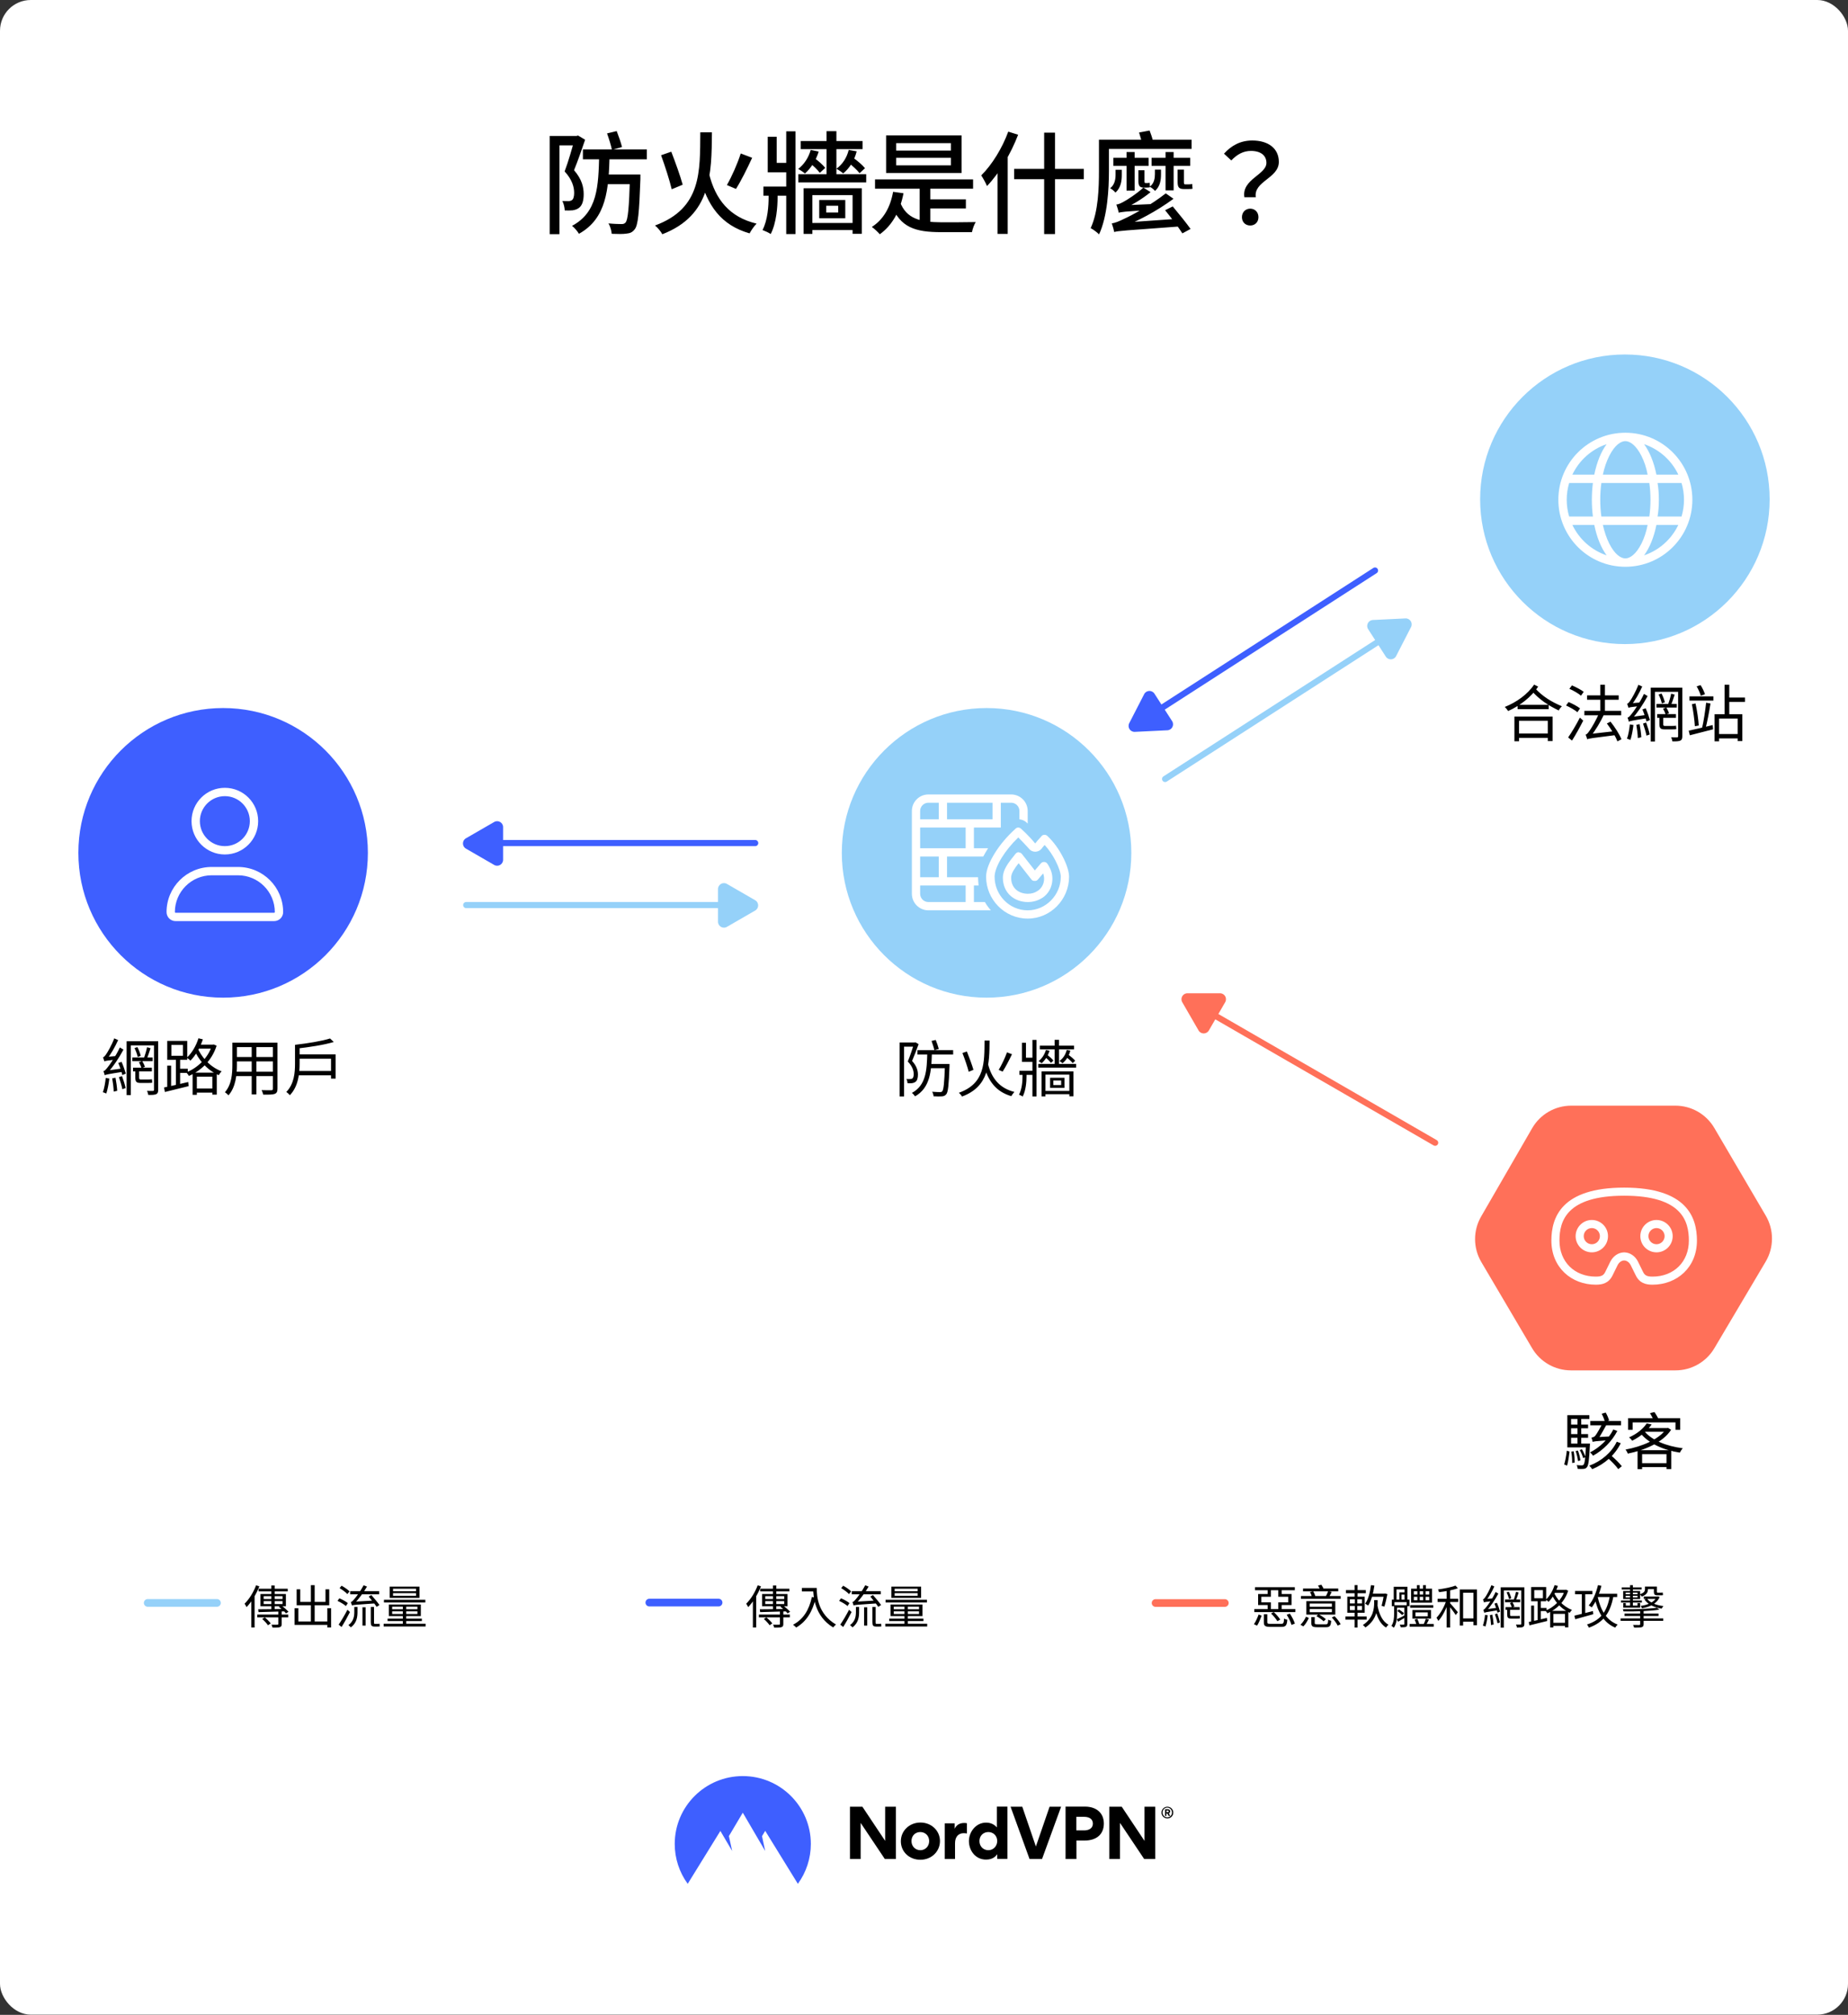 <svg fill="none" height="1309" viewBox="0 0 1201 1309" width="1201" xmlns="http://www.w3.org/2000/svg" xmlns:xlink="http://www.w3.org/1999/xlink"><rect x="0" y="0" width="1201" height="1309" fill="#333333" stroke="none"/><clipPath id="clip0_244_2416"><path d="M587.237 500H694.777V607.54H587.237Z"/></clipPath><rect fill="#ffffff" height="1308.87" rx="20" width="1201"/><path d="M394.522 86.672 400.786 85.16C402.082 88.472 403.594 92.864 404.242 95.528L397.69 97.4C397.186 94.664 395.746 90.128 394.522 86.672ZM378.826 97.112H420.37V103.52H378.826V97.112ZM392.722 113.384H411.802V119.648H392.722V113.384ZM409.426 113.384H416.194C416.194 113.384 416.194 115.472 416.194 116.408 415.402 138.224 414.682 146.36 412.45 149.024 411.01 150.896 409.498 151.544 407.194 151.76 405.034 152.12 401.29 152.048 397.546 151.904 397.402 149.888 396.61 147.08 395.458 145.136 399.058 145.496 402.442 145.568 403.882 145.568 405.178 145.568 405.826 145.352 406.546 144.56 408.058 142.832 408.85 135.272 409.426 114.68V113.384ZM389.41 100.568H396.178C395.602 122.96 394.234 141.896 376.234 151.904 375.37 150.32 373.354 147.944 371.77 146.72 388.402 137.864 388.906 121.016 389.41 100.568ZM357.226 88.328H375.37V94.448H363.562V152.12H357.226V88.328ZM373.498 88.328H374.65L375.658 88.04 380.266 90.776C378.178 96.968 375.442 104.744 373.066 110.576 378.25 116.552 379.33 121.736 379.33 126.128 379.33 130.448 378.394 133.544 376.162 135.128 375.082 135.92 373.642 136.424 372.13 136.64 370.69 136.784 368.746 136.784 367.018 136.712 366.946 134.984 366.442 132.32 365.434 130.592 367.018 130.664 368.314 130.664 369.394 130.664 370.258 130.664 371.05 130.448 371.698 130.016 372.706 129.296 373.138 127.496 373.138 125.336 373.138 121.592 371.914 116.768 366.946 111.368 369.466 104.744 372.13 95.168 373.498 90.344V88.328ZM481.398 99.704 488.814 102.512C485.646 109.424 481.542 117.632 478.302 122.744L472.398 120.224C475.566 114.752 479.382 106.112 481.398 99.704ZM455.118 85.952H462.678C462.462 113.024 462.318 139.88 430.422 152.192 429.558 150.464 427.47 147.944 425.67 146.504 456.126 135.344 454.902 111.296 455.118 85.952ZM460.806 112.808C464.91 129.584 474.126 141.104 491.694 145.28 490.182 146.792 488.094 149.744 487.158 151.616 468.582 146.288 459.51 133.544 454.614 113.96L460.806 112.808ZM429.63 100.856 436.254 98.552C438.918 105.464 442.23 114.608 443.67 120.008L436.542 122.96C435.246 117.416 432.222 107.984 429.63 100.856ZM536.953 133.688V138.08H544.729V133.688H536.953ZM532.417 129.944H549.337V141.824H532.417V129.944ZM522.265 122.312H560.065V151.904H554.089V126.776H527.953V151.976H522.265V122.312ZM520.393 91.64H560.569V96.896H520.393V91.64ZM525.865 144.848H556.177V149.456H525.865V144.848ZM518.809 113.168H562.945V118.496H518.809V113.168ZM496.129 121.232H514.417V127.136H496.129V121.232ZM510.961 85.304H517.009V152.048H510.961V85.304ZM537.169 85.232H543.577V116.12H537.169V85.232ZM525.865 105.536 529.249 102.656C531.769 104.456 534.865 107.192 536.305 109.064L532.777 112.304C531.409 110.36 528.385 107.48 525.865 105.536ZM499.513 123.608H505.345V128.216C505.345 134.192 504.625 144.776 500.881 152.048 499.657 151.184 497.137 150.032 495.553 149.456 499.009 142.832 499.513 133.472 499.513 128.072V123.608ZM526.873 97.4 532.057 98.48C530.329 104.24 526.945 109.352 523.129 112.736 522.193 111.872 520.033 110.432 518.737 109.784 522.625 106.76 525.505 102.368 526.873 97.4ZM550.993 105.32 554.377 102.44C557.185 104.384 560.569 107.264 562.153 109.28L558.625 112.52C557.041 110.432 553.729 107.48 550.993 105.32ZM551.569 97.4 556.753 98.336C555.241 104.312 552.073 109.352 547.969 112.664 547.033 111.8 544.873 110.288 543.577 109.64 547.609 106.688 550.345 102.44 551.569 97.4ZM498.937 88.832H504.769V105.824H514.993V111.944H498.937V88.832ZM568.676 116.552H632.396V122.6H568.676V116.552ZM600.788 129.512H627.716V135.416H600.788V129.512ZM597.692 119.504H604.604V146.504H597.692V119.504ZM584.876 131.096C589.052 142.328 598.412 144.344 611.876 144.416 615.188 144.416 629.732 144.416 634.124 144.272 633.116 145.784 632.036 148.808 631.676 150.824H611.588C594.812 150.824 585.02 147.8 579.26 133.04L584.876 131.096ZM580.412 124.616 587.18 125.552C584.876 137.504 579.692 146.504 571.772 152.192 570.764 150.968 568.1 148.448 566.588 147.44 574.076 142.688 578.612 134.768 580.412 124.616ZM582.428 102.512V107.408H617.996V102.512H582.428ZM582.428 93.008V97.832H617.996V93.008H582.428ZM575.876 87.968H624.908V112.376H575.876V87.968ZM655.263 85.52 661.671 87.536C656.919 99.92 649.431 112.592 641.439 120.872 640.791 119.216 638.847 115.616 637.695 113.96 644.679 107.048 651.303 96.32 655.263 85.52ZM648.279 104.672 654.831 98.048 654.903 98.12V151.976H648.279V104.672ZM659.079 109.712H704.367V116.408H659.079V109.712ZM678.591 86.168H685.647V152.048H678.591V86.168ZM717.874 90.776H774.394V96.752H717.874V90.776ZM714.202 90.776H720.682V111.008C720.682 122.672 719.746 140.528 714.274 152.264 713.122 151.04 710.242 148.88 708.802 148.232 713.842 137.36 714.202 121.808 714.202 111.008V90.776ZM740.266 86.096 747.106 84.8C747.97 86.96 748.978 89.912 749.338 91.784L742.21 93.368C741.922 91.424 740.986 88.4 740.266 86.096ZM723.562 102.512H746.458V107.768H723.562V102.512ZM748.402 102.512H773.53V107.768H748.402V102.512ZM732.13 98.768H737.386V123.824H732.13V98.768ZM757.474 98.768H762.73V123.68H757.474V98.768ZM757.186 136.568 762.154 134.12C765.97 138.656 771.082 144.992 773.746 148.736L768.418 151.616C766.042 147.8 761.002 141.248 757.186 136.568ZM724.138 150.752 724.066 146.648 727.738 144.776 766.906 142.04C766.834 143.48 767.05 145.928 767.266 147.08 730.402 149.816 726.514 149.96 724.138 150.752ZM724.138 150.752C723.922 149.6 723.13 146.648 722.554 145.136 724.714 144.848 727.306 143.768 730.978 141.968 735.01 140.168 747.898 133.328 757.618 125.624L762.658 129.152C751.426 137.36 739.402 143.696 728.17 148.088V148.232C728.17 148.232 724.138 149.672 724.138 150.752ZM727.09 138.224V134.768L729.826 133.4 749.554 132.536C748.834 133.688 747.97 135.56 747.61 136.496 730.762 137.36 728.458 137.72 727.09 138.224ZM727.09 138.224C726.874 137.072 726.082 134.408 725.506 132.896 726.874 132.752 728.386 132.104 730.186 131.096 732.13 130.088 738.466 126.128 743.074 121.88L747.754 124.832C742.354 129.224 736.09 133.04 730.33 135.56V135.704C730.33 135.704 727.09 137.072 727.09 138.224ZM725.002 110.288H729.034V113.528C729.034 117.416 728.53 121.88 724.93 125.12 724.21 124.184 722.554 122.816 721.474 122.312 724.57 119.936 725.002 116.192 725.002 113.384V110.288ZM750.562 110.216H754.522V113.24C754.522 116.912 754.018 121.088 750.634 124.04 749.986 123.176 748.258 121.808 747.178 121.304 750.13 119.216 750.562 115.688 750.562 113.096V110.216ZM739.834 110.576H743.794V117.416C743.794 118.64 743.866 118.928 744.514 118.928 744.802 118.928 744.514 118.928 744.802 118.928 745.306 118.928 746.458 118.928 747.178 118.712 747.25 119.648 747.25 120.728 747.322 121.664 746.818 121.808 745.81 121.88 744.874 121.88 744.37 121.88 744.154 121.88 743.434 121.88 740.41 121.88 739.834 120.512 739.834 117.344V110.576ZM765.322 110.216H769.426V118.136C769.426 119.432 769.498 119.792 770.362 119.792 770.722 119.792 771.586 119.792 772.09 119.792 772.738 119.792 774.106 119.72 774.826 119.504 774.826 120.44 774.898 121.592 775.042 122.6 774.466 122.816 773.242 122.816 772.162 122.816 771.514 122.816 770.074 122.816 769.282 122.816 765.97 122.816 765.322 121.376 765.322 118.064V110.216ZM808.71 128.144C806.838 116.48 823.038 113.528 823.038 105.824 823.038 101.144 819.51 98.048 812.958 98.048 808.206 98.048 804.102 100.136 800.214 104.24L795.462 99.848C800.142 94.664 806.046 91.28 813.822 91.28 824.118 91.28 831.102 96.32 831.102 105.176 831.102 115.904 814.542 117.704 816.126 128.144H808.71ZM812.526 146.504C809.43 146.504 807.126 144.344 807.126 141.104 807.126 137.792 809.502 135.56 812.526 135.56 815.55 135.56 817.854 137.792 817.854 141.104 817.854 144.344 815.55 146.504 812.526 146.504Z" fill="#000000"/><path d="M962.572 790.338 995.73 732.974C1000.97 723.904 1010.65 718.318 1021.13 718.318H1088.82C1099.23 718.318 1108.85 723.832 1114.12 732.809L1147.57 789.816C1152.97 799.023 1152.95 810.437 1147.51 819.621L1114.14 875.917C1108.86 884.831 1099.26 890.296 1088.9 890.296H1020.96C1010.57 890.296 1000.96 884.806 995.689 875.861L962.701 819.922C957.325 810.805 957.276 799.5 962.572 790.338Z" fill="#ff7059"/><path d="M1055.53 771.563C1014.72 771.563 1008.23 790.961 1008.23 805.973 1008.23 823.383 1021.17 834.634 1037.13 834.634 1041.62 834.634 1045.54 833.564 1047.99 828.591L1051.27 821.939C1052.29 819.95 1053.9 818.932 1055.53 818.883 1057.16 818.944 1058.77 819.95 1059.79 821.943L1063.07 828.595C1065.52 833.566 1069.44 834.634 1073.93 834.634 1089.89 834.634 1102.83 823.381 1102.83 805.973 1102.83 790.961 1096.34 771.563 1055.53 771.563ZM1073.93 829.378C1070 829.378 1068.82 828.375 1067.78 826.27L1064.46 819.528C1062.63 815.969 1059.36 813.763 1055.73 813.627H1055.53L1055.33 813.634C1051.7 813.77 1048.43 815.976 1046.55 819.626L1043.28 826.276C1042.24 828.376 1041.06 829.378 1037.13 829.378 1023.21 829.378 1013.48 819.753 1013.48 805.973 1013.48 793.457 1017.84 776.819 1055.53 776.819 1093.22 776.819 1097.58 793.457 1097.58 805.973 1097.58 819.753 1087.85 829.378 1073.93 829.378ZM1034.51 792.587C1028.71 792.587 1023.99 797.301 1023.99 803.099 1023.99 808.896 1028.7 813.61 1034.51 813.61 1040.31 813.61 1045.02 808.905 1045.02 803.099 1045.02 797.292 1040.3 792.587 1034.51 792.587ZM1034.51 808.354C1031.62 808.354 1029.25 805.989 1029.25 803.099 1029.25 800.208 1031.61 797.843 1034.51 797.843 1037.4 797.843 1039.76 800.201 1039.76 803.099 1039.76 805.996 1037.4 808.354 1034.51 808.354ZM1076.55 792.587C1070.75 792.587 1066.04 797.292 1066.04 803.099 1066.04 808.905 1070.75 813.61 1076.55 813.61 1082.36 813.61 1087.06 808.905 1087.06 803.099 1087.06 797.292 1082.35 792.587 1076.55 792.587ZM1076.55 808.354C1073.66 808.354 1071.3 805.996 1071.3 803.099 1071.3 800.201 1073.66 797.843 1076.55 797.843 1079.45 797.843 1081.81 800.201 1081.81 803.099 1081.81 805.996 1079.44 808.354 1076.55 808.354Z" fill="#ffffff"/><path d="M1048.48 928.696 1051.08 929.656C1047.64 936.296 1041.8 942.216 1035.28 945.736 1034.88 945.056 1034.08 944.136 1033.36 943.576 1039.6 940.456 1045.44 934.816 1048.48 928.696ZM1050.72 936.656 1053.32 937.616C1049.6 945.176 1043 951.096 1034.76 954.496 1034.32 953.816 1033.56 952.816 1032.88 952.216 1040.84 949.256 1047.36 943.576 1050.72 936.656ZM1044.56 946.936 1046.72 945.296C1049.28 947.456 1052.52 950.576 1054 952.576L1051.68 954.456C1050.28 952.416 1047.16 949.176 1044.56 946.936ZM1033.52 923.176H1053.48V925.976H1033.52V923.176ZM1035.08 936.776C1034.96 936.056 1034.52 934.656 1034.28 934.016 1035.04 933.816 1036.12 933.576 1036.68 932.856 1037.64 931.816 1040.56 926.536 1041.52 924.656H1044.56C1043.16 927.256 1040.24 932.456 1038.68 934.896 1038.68 934.896 1035.08 935.936 1035.08 936.776ZM1035.08 936.776 1035 934.576 1036.6 933.736 1046.32 933.216C1046 933.936 1045.6 935.056 1045.44 935.656 1037.04 936.256 1035.8 936.456 1035.08 936.776ZM1040.92 918.496 1043.52 917.696C1044.48 919.296 1045.4 921.456 1045.72 922.856L1043 923.816C1042.72 922.376 1041.84 920.176 1040.92 918.496ZM1020.08 925.496H1032.08V927.896H1020.08V925.496ZM1020.08 931.696H1032.08V934.096H1020.08V931.696ZM1025.2 920.856H1027.64V938.976H1025.2V920.856ZM1026.68 942.056 1028.08 941.536C1029.04 943.136 1030 945.336 1030.4 946.696L1028.88 947.296C1028.52 945.856 1027.6 943.696 1026.68 942.056ZM1024 942.696 1025.48 942.376C1026.28 944.456 1026.92 947.096 1027.08 948.776L1025.52 949.176C1025.36 947.456 1024.72 944.736 1024 942.696ZM1021.16 943.056 1022.72 942.856C1023.16 945.216 1023.4 948.256 1023.36 950.216L1021.72 950.456C1021.8 948.416 1021.56 945.456 1021.16 943.056ZM1018.28 942.456 1020.04 943.056C1019.72 945.736 1019.16 949.736 1018.44 952.176L1016.56 951.416C1017.32 949.056 1017.96 945.096 1018.28 942.456ZM1030.76 937.856H1033.32C1033.32 937.856 1033.32 938.696 1033.24 939.096 1032.8 948.656 1032.32 952.056 1031.32 953.216 1030.72 953.976 1030.08 954.216 1029.08 954.296 1028.32 954.376 1026.8 954.376 1025.36 954.296 1025.28 953.576 1025.04 952.536 1024.64 951.856 1026.12 952.016 1027.48 952.016 1028 952.016 1028.56 952.016 1028.88 951.936 1029.16 951.536 1029.88 950.776 1030.36 947.416 1030.76 938.336V937.856ZM1032.92 919.376V921.856H1021.04V937.856H1031.84V940.336H1018.6V919.376H1032.92ZM1070.16 924.776 1073.4 925.416C1070.64 929.296 1066.6 933.096 1060.72 936.016 1060.28 935.296 1059.36 934.296 1058.68 933.856 1064.24 931.376 1068.12 927.896 1070.16 924.776ZM1069.8 927.776H1083.76V930.176H1067.68L1069.8 927.776ZM1082.88 927.776H1083.48L1084.04 927.656 1086.04 928.896C1080.64 937.216 1068.76 942.176 1057.92 944.376 1057.64 943.616 1056.96 942.376 1056.44 941.736 1066.76 939.896 1078.28 935.176 1082.88 928.256V927.776ZM1068.56 929.656C1073.24 935.656 1082.92 939.536 1093.64 940.896 1092.96 941.576 1092.16 942.856 1091.72 943.736 1080.96 942.056 1071.28 937.776 1065.92 930.856L1068.56 929.656ZM1064.24 942.176H1086.12V954.416H1083.04V944.736H1067.2V954.456H1064.24V942.176ZM1065.88 950.576H1084.64V953.136H1065.88V950.576ZM1058.08 921.336H1091.92V928.896H1088.88V924.096H1061.04V928.896H1058.08V921.336ZM1072.32 918.096 1075.2 917.376C1076.28 918.896 1077.52 921.056 1078.08 922.456L1075 923.336C1074.48 921.976 1073.32 919.736 1072.32 918.096Z" fill="#000000"/><circle cx="94.076" cy="94.076" fill="#95d1f9" r="94.076" transform="matrix(-1 0 0 1 1150.08 230.3)"/><path d="M1056.3 281.136C1080.36 281.136 1099.85 300.628 1099.85 324.679 1099.85 348.73 1080.36 368.223 1056.3 368.223 1032.25 368.223 1012.76 348.73 1012.76 324.679 1012.76 300.628 1032.25 281.136 1056.3 281.136ZM1056.3 362.78C1059.15 362.78 1063.18 360.331 1066.83 353.034 1068.52 349.666 1069.93 345.447 1070.78 341.008H1041.68C1042.68 345.447 1044.09 349.666 1045.78 353.034 1049.43 360.331 1053.46 362.78 1056.3 362.78ZM1040.71 335.565H1071.9C1072.38 332.129 1072.63 328.472 1072.63 324.679 1072.63 320.886 1072.38 317.229 1071.9 313.793H1040.71C1040.23 317.229 1039.98 320.886 1039.98 324.679 1039.98 328.472 1040.23 332.129 1040.71 335.565ZM1070.78 308.35C1069.93 303.758 1068.52 299.693 1066.83 296.323 1063.18 289.023 1059.15 286.579 1056.3 286.579 1053.46 286.579 1049.43 289.023 1045.78 296.323 1044.09 299.693 1042.68 303.758 1041.68 308.35H1070.78ZM1077.24 313.793C1077.84 317.28 1078.08 320.92 1078.08 324.679 1078.08 328.438 1077.84 332.078 1077.24 335.565H1092.82C1093.86 332.112 1094.41 328.455 1094.41 324.679 1094.41 320.903 1093.86 317.246 1092.82 313.793H1077.24ZM1068.47 288.562C1072.04 293.381 1074.86 300.254 1076.49 308.35H1090.73C1086.34 299.08 1078.3 291.872 1068.47 288.562ZM1044.14 288.562C1034.31 291.872 1026.27 299.08 1021.87 308.35H1036.11C1037.75 300.254 1040.57 293.381 1044.14 288.562ZM1018.2 324.679C1018.2 328.455 1018.76 332.112 1019.78 335.565H1035.21C1034.77 332.078 1034.53 328.438 1034.53 324.679 1034.53 320.92 1034.77 317.28 1035.21 313.793H1019.78C1018.76 317.246 1018.2 320.903 1018.2 324.679ZM1090.73 341.008H1076.49C1074.86 349.104 1072.04 355.976 1068.47 360.79 1078.3 357.49 1086.34 350.278 1090.73 341.008ZM1036.11 341.008H1021.87C1026.27 350.278 1034.31 357.49 1044.14 360.79 1040.57 355.976 1037.75 349.104 1036.11 341.008Z" fill="#ffffff"/><path d="M986.28 457.932H1006.48V460.732H986.28V457.932ZM985.56 476.532H1007V479.372H985.56V476.532ZM984.2 465.532H1009.04V481.452H1005.88V468.252H987.2V481.572H984.2V465.532ZM997 444.772 999.64 446.092C995.2 452.772 987.84 458.532 980.12 461.932 979.6 461.132 978.76 460.012 977.92 459.292 985.56 456.292 992.92 450.972 997 444.772ZM997.6 447.092C1002.48 452.492 1008.36 456.012 1015.08 458.852 1014.32 459.532 1013.44 460.652 1013 461.572 1006.16 458.292 1000.36 454.492 995.04 448.412L997.6 447.092ZM1019.92 447.492 1021.6 445.292C1024.2 446.372 1027.52 448.132 1029.24 449.452L1027.48 451.972C1025.88 450.572 1022.6 448.652 1019.92 447.492ZM1017.76 458.332 1019.4 456.092C1021.92 457.132 1025.2 458.892 1026.84 460.212L1025.16 462.692C1023.6 461.372 1020.36 459.492 1017.76 458.332ZM1019.12 479.092C1021.28 476.052 1024.44 470.772 1026.76 466.212L1028.92 468.172C1026.8 472.412 1024 477.412 1021.64 481.132L1019.12 479.092ZM1040 444.852H1043.04V463.692H1040V444.852ZM1029.68 461.812H1053.6V464.692H1029.68V461.812ZM1031.44 451.772H1051.96V454.612H1031.44V451.772ZM1044.28 470.012 1046.68 468.852C1049.52 472.412 1052.56 477.132 1053.76 480.292L1051.12 481.652C1050.04 478.532 1047.04 473.612 1044.28 470.012ZM1031.52 480.292 1031.44 477.892 1033.16 476.852 1049.48 475.012C1049.44 475.812 1049.56 476.972 1049.68 477.612 1034.36 479.532 1032.6 479.772 1031.52 480.292ZM1031.52 480.292C1031.36 479.612 1030.88 478.132 1030.48 477.292 1031.28 477.092 1032.08 476.132 1033.08 474.652 1034.12 473.252 1037.52 467.692 1039.56 462.492L1042.72 463.572C1040.16 469.092 1036.8 474.652 1033.64 478.532V478.612C1033.64 478.612 1031.52 479.652 1031.52 480.292ZM1086.08 450.652 1088.36 451.292C1087.56 453.692 1086.64 456.572 1085.84 458.372L1084.04 457.772C1084.76 455.852 1085.68 452.732 1086.08 450.652ZM1077.92 451.212 1079.8 450.572C1080.76 452.332 1081.64 454.732 1081.96 456.292L1080 457.012C1079.72 455.412 1078.84 453.012 1077.92 451.212ZM1072.8 446.772H1091.56V449.452H1075.52V481.732H1072.8V446.772ZM1090.6 446.772H1093.32V478.292C1093.32 479.932 1093 480.692 1092 481.172 1091 481.612 1089.36 481.692 1086.88 481.652 1086.8 480.972 1086.44 479.732 1086.04 479.012 1087.76 479.092 1089.4 479.052 1089.92 479.052 1090.44 479.012 1090.6 478.852 1090.6 478.292V446.772ZM1076.52 457.332H1089.72V459.692H1076.52V457.332ZM1076.96 463.932H1089.2V466.332H1076.96V463.932ZM1080.8 460.412 1082.92 459.612C1083.6 460.772 1084.4 462.332 1084.72 463.332L1082.52 464.252C1082.2 463.212 1081.48 461.572 1080.8 460.412ZM1067.4 460.892 1069.52 460.172C1070.64 462.652 1071.76 465.932 1072.28 467.812L1070 468.732C1069.6 466.732 1068.44 463.412 1067.4 460.892ZM1063.44 470.892 1065.56 470.452C1066.08 473.132 1066.56 476.612 1066.68 478.972L1064.4 479.492C1064.36 477.172 1063.92 473.612 1063.44 470.892ZM1059.24 470.612 1061.56 471.012C1061.16 474.492 1060.4 478.252 1059.6 480.732 1059.08 480.452 1057.96 480.052 1057.36 479.892 1058.28 477.452 1058.88 473.852 1059.24 470.612ZM1058.32 459.852C1058.2 459.292 1057.76 457.972 1057.44 457.252 1058.08 457.092 1058.8 456.252 1059.6 455.052 1060.44 453.852 1063.16 449.252 1064.76 444.892L1067.28 446.012C1065.28 450.452 1062.64 455.132 1060.04 458.332V458.372C1060.04 458.372 1058.32 459.252 1058.32 459.852ZM1058.32 459.852 1058.28 457.772 1059.6 456.932 1066.44 456.332C1066.32 457.052 1066.24 458.052 1066.2 458.612 1059.96 459.332 1058.92 459.532 1058.32 459.852ZM1058.56 468.852C1058.48 468.292 1058.04 466.972 1057.72 466.252 1058.52 466.092 1059.4 465.052 1060.6 463.532 1061.84 462.052 1065.88 456.292 1068.4 450.812L1070.76 452.212C1067.8 457.732 1064 463.372 1060.32 467.372V467.452C1060.32 467.452 1058.56 468.292 1058.56 468.852ZM1058.56 468.852 1058.48 466.772 1059.84 465.852 1070.48 464.372C1070.4 465.052 1070.4 466.052 1070.44 466.612 1060.6 468.132 1059.32 468.452 1058.56 468.852ZM1067.8 470.092 1069.8 469.412C1070.72 471.892 1071.72 475.092 1072.16 477.172L1070.04 477.932C1069.64 475.772 1068.64 472.532 1067.8 470.092ZM1078.44 465.092H1080.92V470.292C1080.92 471.292 1081.08 471.612 1081.88 471.612 1082.6 471.612 1086.08 471.612 1086.8 471.612 1087.48 471.612 1088.6 471.612 1089.24 471.452 1089.28 472.132 1089.36 473.092 1089.44 473.692 1088.92 473.852 1087.84 473.852 1086.88 473.852 1086.04 473.852 1082.28 473.852 1081.68 473.852 1079.04 473.852 1078.44 472.892 1078.44 470.252V465.092ZM1097.96 452.412H1113.52V455.172H1097.96V452.412ZM1097.48 474.692C1101.4 473.892 1107.36 472.452 1113.04 471.052L1113.32 473.812C1108.04 475.212 1102.4 476.612 1098.2 477.692L1097.48 474.692ZM1099.56 457.492 1101.92 457.012C1102.92 461.572 1103.76 467.372 1104 471.332L1101.48 471.812C1101.28 467.892 1100.44 462.012 1099.56 457.492ZM1108.8 456.532 1111.64 457.052C1110.8 462.332 1109.48 469.292 1108.36 473.492L1106.16 472.932C1107.2 468.732 1108.28 461.492 1108.8 456.532ZM1102.64 445.892 1105.2 445.092C1106.36 446.932 1107.56 449.412 1108.04 451.052L1105.32 451.972C1104.88 450.332 1103.72 447.772 1102.64 445.892ZM1122.56 453.172H1134.04V456.012H1122.56V453.172ZM1115.68 476.892H1130.8V479.732H1115.68V476.892ZM1120.8 444.852H1123.84V465.252H1120.8V444.852ZM1114.28 464.012H1132.32V481.452H1129.28V466.812H1117.2V481.612H1114.28V464.012Z" fill="#000000"/><circle cx="94.076" cy="94.076" fill="#95d1f9" r="94.076" transform="matrix(-1 0 0 1 735.237 460)"/><g clip-path="url(#clip0_244_2416)"><path d="M615.466 569.901H635.63C635.647 571.733 635.815 573.531 635.983 575.278H632.942V586.032H640.066C641.175 587.948 642.486 589.762 643.965 591.409H603.368C597.428 591.409 592.614 586.587 592.614 580.655V526.885C592.614 520.945 597.428 516.131 603.368 516.131H657.138C663.07 516.131 667.892 520.945 667.892 526.885V535.051C667.607 534.783 667.338 534.53 666.901 534.127 665.741 533.102 664.145 532.447 662.515 532.296V526.885C662.515 523.916 660.112 521.508 657.138 521.508H650.417V537.639H632.942V551.082H642.167C642.066 551.233 641.965 551.384 641.881 551.535 640.89 553.132 639.965 554.627 639.008 556.459H615.466V569.901ZM615.466 532.262H645.04V521.508H615.466V532.262ZM610.089 521.508H603.368C600.399 521.508 597.991 523.916 597.991 526.885V532.262H610.089V521.508ZM597.991 537.639V551.082H627.565V537.639H597.991ZM610.089 569.901V556.459H597.991V569.901H610.089ZM597.991 575.278V580.655C597.991 583.629 600.399 586.032 603.368 586.032H627.565V575.278H597.991ZM662.028 553.77C662.834 553.77 663.607 554.14 664.112 554.778 664.464 555.215 667.069 558.542 669.589 561.752L672.53 565.499 676.445 560.928C676.966 560.307 677.756 559.97 678.562 559.987 679.386 560.021 680.142 560.407 680.629 561.063 681.284 561.936 681.704 562.793 682.024 563.432L682.04 563.449C685.62 569.918 684.107 578.639 677.84 583.024L677.789 583.058C674.832 585.024 671.639 586.032 667.909 586.032 663.708 586.032 659.625 584.621 656.601 581.865 653.559 579.076 651.761 575.06 651.761 570.237 651.761 567.599 652.601 565.247 654.013 562.81 655.391 560.441 657.424 557.853 659.928 554.761 660.432 554.14 661.205 553.619 662.028 553.619V553.77ZM677.941 567.431 674.462 571.481C673.941 572.102 673.168 572.438 672.362 572.27 671.572 572.405 670.816 572.018 670.312 571.397L661.994 560.794C660.549 562.642 659.457 564.154 658.667 565.515 657.558 567.414 657.138 568.843 657.138 570.237 657.138 573.648 658.365 576.185 660.23 577.899 662.129 579.63 664.851 580.655 668.06 580.655 670.53 580.655 672.698 579.983 674.63 578.605 678.159 576.219 679.453 571.43 677.941 567.431ZM669.152 543.873C670.396 545.2 671.606 546.562 672.765 547.973 673.857 546.612 675.05 545.15 676.344 543.856 676.479 543.571 676.916 543.285 677.218 542.865 678.159 542.159 679.638 542.159 680.579 543.016 684.729 546.83 688.241 551.871 690.711 556.66 693.164 561.365 694.777 566.188 694.777 569.582 694.777 584.335 682.797 596.786 667.892 596.786 652.82 596.786 640.856 584.318 640.856 569.582 640.856 565.146 643.141 559.735 646.451 554.358 649.812 548.931 654.534 543.251 660.129 538.261 661.07 537.421 662.364 537.437 663.439 538.278 665.422 540.059 667.338 541.924 669.152 543.873ZM672.832 553.35C671.219 553.367 669.673 552.661 668.632 551.266 666.481 548.813 664.044 546.36 661.776 544.058 657.407 548.259 653.71 552.846 651.022 557.181 647.896 562.239 646.384 566.625 646.384 569.582 646.384 581.478 655.912 591.409 667.892 591.409 679.722 591.409 689.4 581.462 689.4 569.582 689.4 567.498 688.258 563.6 685.939 559.13 684.107 555.585 681.688 551.972 678.915 548.964 678.277 549.704 677.487 550.493 676.983 551.317 675.975 552.577 674.445 553.333 672.832 553.35ZM672.429 569.733 670.312 571.397 672.429 569.733Z" fill="#ffffff"/></g><path d="M605.401 676.272 608.121 675.632C608.881 677.512 609.761 679.992 610.121 681.472L607.241 682.272C606.921 680.752 606.081 678.192 605.401 676.272ZM596.241 682.272H619.441V685.112H596.241V682.272ZM604.001 691.232H615.161V693.992H604.001V691.232ZM614.121 691.232H617.081C617.081 691.232 617.081 692.192 617.081 692.632 616.601 705.032 616.161 709.512 614.961 710.912 614.201 711.832 613.441 712.152 612.201 712.272 611.001 712.392 608.841 712.352 606.721 712.232 606.641 711.352 606.321 710.112 605.801 709.272 607.961 709.472 610.041 709.512 610.841 709.512 611.601 709.512 611.961 709.432 612.361 708.992 613.241 707.992 613.721 703.672 614.121 691.792V691.232ZM602.641 683.872H605.641C605.321 696.032 604.481 706.752 594.681 712.272 594.281 711.592 593.361 710.552 592.641 710.032 601.921 705.072 602.361 695.152 602.641 683.872ZM584.681 677.272H594.841V679.992H587.521V712.352H584.681V677.272ZM594.001 677.272H594.521L594.961 677.152 597.001 678.352C595.761 681.752 594.161 685.992 592.761 689.272 595.841 692.672 596.561 695.632 596.561 698.152 596.561 700.352 596.081 702.112 594.881 702.912 594.321 703.312 593.561 703.592 592.721 703.712 591.881 703.792 590.761 703.792 589.801 703.752 589.761 702.952 589.521 701.752 589.041 700.992 590.041 701.072 590.881 701.072 591.561 701.032 592.081 701.032 592.561 700.912 592.921 700.672 593.561 700.232 593.801 699.112 593.801 697.832 593.801 695.632 593.041 692.832 589.961 689.632 591.521 685.912 593.121 680.912 594.001 678.152V677.272ZM654.441 683.672 657.681 684.912C655.881 688.672 653.481 693.312 651.601 696.192L649.041 695.072C650.881 692.032 653.201 687.192 654.441 683.672ZM639.841 676.032H643.121C643.001 690.952 642.921 705.832 625.201 712.392 624.841 711.672 623.921 710.592 623.161 709.952 640.241 703.912 639.721 690.192 639.841 676.032ZM642.081 691.152C644.401 700.552 649.681 707.032 659.241 709.392 658.601 710.072 657.681 711.312 657.281 712.152 647.281 709.272 642.041 702.272 639.361 691.672L642.081 691.152ZM625.481 684.112 628.361 683.112C629.921 686.992 631.801 692.072 632.641 695.032L629.561 696.312C628.801 693.272 627.041 688.072 625.481 684.112ZM684.561 701.992V704.952H689.641V701.992H684.561ZM682.441 700.192H691.801V706.752H682.441V700.192ZM676.921 696.032H697.641V712.232H694.961V698.152H679.441V712.312H676.921V696.032ZM675.761 679.352H698.001V681.752H675.761V679.352ZM678.561 708.752H695.881V710.872H678.561V708.752ZM674.761 691.192H699.361V693.592H674.761V691.192ZM662.521 695.672H672.521V698.312H662.521V695.672ZM670.961 675.592H673.641V712.352H670.961V675.592ZM685.401 675.552H688.241V692.592H685.401V675.552ZM678.921 686.512 680.481 685.192C681.961 686.312 683.761 687.912 684.601 689.032L683.001 690.512C682.161 689.352 680.401 687.672 678.921 686.512ZM664.521 696.672H667.121V699.352C667.121 702.752 666.721 708.352 664.641 712.392 664.081 711.952 662.961 711.432 662.241 711.192 664.201 707.472 664.521 702.392 664.521 699.272V696.672ZM679.721 682.152 682.081 682.632C681.081 685.952 679.161 688.832 676.961 690.752 676.521 690.392 675.521 689.672 674.961 689.392 677.201 687.632 678.881 685.072 679.721 682.152ZM692.641 686.472 694.201 685.152C695.841 686.312 697.841 687.992 698.761 689.152L697.121 690.672C696.201 689.472 694.241 687.712 692.641 686.472ZM693.241 682.152 695.601 682.552C694.721 685.992 692.881 688.872 690.521 690.752 690.081 690.352 689.121 689.632 688.521 689.312 690.881 687.632 692.521 685.152 693.241 682.152ZM664.161 677.472H666.761V687.152H672.721V689.872H664.161V677.472Z" fill="#000000"/><circle cx="94.076" cy="94.076" fill="#3e5fff" r="94.076" transform="matrix(-1 0 0 1 239.085 460)"/><path d="M146.126 555.126C158.084 555.126 167.776 545.432 167.776 533.475 167.776 521.519 158.084 511.825 146.126 511.825 134.167 511.825 124.475 521.519 124.475 533.475 124.475 545.432 134.167 555.126 146.126 555.126ZM146.126 517.238C155.08 517.238 162.363 524.521 162.363 533.475 162.363 542.428 155.08 549.713 146.126 549.713 137.171 549.713 129.888 542.423 129.888 533.475 129.888 524.521 137.178 517.238 146.126 517.238ZM154.701 563.245H137.55C121.365 563.245 108.238 576.37 108.238 592.557 108.238 595.794 110.863 598.421 114.1 598.421H178.155C181.392 598.426 184.014 595.805 184.014 592.557 184.014 576.37 170.888 563.245 154.701 563.245ZM178.144 593.014H114.1C113.853 593.014 113.65 592.811 113.65 592.557 113.65 579.381 124.374 568.657 137.55 568.657H154.684C167.877 568.657 178.601 579.381 178.601 592.557 178.601 592.811 178.398 593.014 178.144 593.014Z" fill="#ffffff"/><path d="M95.569 680.352 97.849 680.992C97.049 683.392 96.129 686.272 95.329 688.072L93.529 687.472C94.249 685.552 95.169 682.432 95.569 680.352ZM87.409 680.912 89.289 680.272C90.249 682.032 91.129 684.432 91.449 685.992L89.489 686.712C89.209 685.112 88.329 682.712 87.409 680.912ZM82.289 676.472H101.049V679.152H85.009V711.432H82.289V676.472ZM100.089 676.472H102.809V707.992C102.809 709.632 102.489 710.392 101.489 710.872 100.489 711.312 98.849 711.392 96.369 711.352 96.289 710.672 95.929 709.432 95.529 708.712 97.249 708.792 98.889 708.752 99.409 708.752 99.929 708.712 100.089 708.552 100.089 707.992V676.472ZM86.009 687.032H99.209V689.392H86.009V687.032ZM86.449 693.632H98.689V696.032H86.449V693.632ZM90.289 690.112 92.409 689.312C93.089 690.472 93.889 692.032 94.209 693.032L92.009 693.952C91.689 692.912 90.969 691.272 90.289 690.112ZM76.889 690.592 79.009 689.872C80.129 692.352 81.249 695.632 81.769 697.512L79.489 698.432C79.089 696.432 77.929 693.112 76.889 690.592ZM72.929 700.592 75.049 700.152C75.569 702.832 76.049 706.312 76.169 708.672L73.889 709.192C73.849 706.872 73.409 703.312 72.929 700.592ZM68.729 700.312 71.049 700.712C70.649 704.192 69.889 707.952 69.089 710.432 68.569 710.152 67.449 709.752 66.849 709.592 67.769 707.152 68.369 703.552 68.729 700.312ZM67.809 689.552C67.689 688.992 67.249 687.672 66.929 686.952 67.569 686.792 68.289 685.952 69.089 684.752 69.929 683.552 72.649 678.952 74.249 674.592L76.769 675.712C74.769 680.152 72.129 684.832 69.529 688.032V688.072C69.529 688.072 67.809 688.952 67.809 689.552ZM67.809 689.552 67.769 687.472 69.089 686.632 75.929 686.032C75.809 686.752 75.729 687.752 75.689 688.312 69.449 689.032 68.409 689.232 67.809 689.552ZM68.049 698.552C67.969 697.992 67.529 696.672 67.209 695.952 68.009 695.792 68.889 694.752 70.089 693.232 71.329 691.752 75.369 685.992 77.889 680.512L80.249 681.912C77.289 687.432 73.489 693.072 69.809 697.072V697.152C69.809 697.152 68.049 697.992 68.049 698.552ZM68.049 698.552 67.969 696.472 69.329 695.552 79.969 694.072C79.889 694.752 79.889 695.752 79.929 696.312 70.089 697.832 68.809 698.152 68.049 698.552ZM77.289 699.792 79.289 699.112C80.209 701.592 81.209 704.792 81.649 706.872L79.529 707.632C79.129 705.472 78.129 702.232 77.289 699.792ZM87.929 694.792H90.409V699.992C90.409 700.992 90.569 701.312 91.369 701.312 92.089 701.312 95.569 701.312 96.289 701.312 96.969 701.312 98.089 701.312 98.729 701.152 98.769 701.832 98.849 702.792 98.929 703.392 98.409 703.552 97.329 703.552 96.369 703.552 95.529 703.552 91.769 703.552 91.169 703.552 88.529 703.552 87.929 702.592 87.929 699.952V694.792ZM126.329 707.192H139.529V709.832H126.329V707.192ZM128.289 678.672H138.849V681.272H128.289V678.672ZM125.169 696.872H140.889V711.152H138.009V699.472H127.929V711.272H125.169V696.872ZM137.769 678.672H138.289L138.849 678.552 140.769 679.352C137.689 689.192 130.369 695.752 122.769 698.992 122.409 698.312 121.609 697.272 121.009 696.712 128.089 693.992 135.169 687.552 137.769 679.192V678.672ZM128.969 674.552 131.849 675.232C130.049 680.672 127.089 685.752 123.769 689.072 123.289 688.552 122.129 687.592 121.409 687.152 124.689 684.152 127.449 679.472 128.969 674.552ZM128.169 680.312C130.489 686.032 135.849 692.912 144.049 696.032 143.409 696.592 142.569 697.752 142.169 698.512 133.929 694.952 128.649 687.712 126.209 681.952L128.169 680.312ZM108.689 692.312H111.209V706.832H108.689V692.312ZM111.369 678.872V685.912H118.889V678.872H111.369ZM108.689 676.232H121.689V688.552H108.689V676.232ZM114.329 687.232H117.049V705.512H114.329V687.232ZM106.609 706.512C110.569 705.712 116.569 704.312 122.329 702.952L122.609 705.632C117.129 706.992 111.369 708.392 107.169 709.432L106.609 706.512ZM115.289 694.352H122.049V697.032H115.289V694.352ZM152.689 677.392H178.569V680.272H152.689V677.392ZM152.689 686.712H178.529V689.552H152.689V686.712ZM152.489 696.272H178.609V699.112H152.489V696.272ZM151.009 677.392H153.969V691.912C153.969 697.992 153.249 706.272 148.489 711.592 148.009 710.992 146.809 709.992 146.169 709.592 150.569 704.632 151.009 697.512 151.009 691.872V677.392ZM177.369 677.392H180.329V707.272C180.329 709.232 179.849 710.152 178.529 710.672 177.169 711.152 174.849 711.192 171.049 711.152 170.929 710.352 170.449 709.032 170.009 708.232 172.849 708.352 175.569 708.312 176.329 708.312 177.089 708.272 177.369 708.032 177.369 707.272V677.392ZM163.569 678.472H166.609V710.992H163.569V678.472ZM193.289 695.792H216.369V698.592H193.289V695.792ZM193.569 684.992H218.129V700.752H215.129V687.792H193.569V684.992ZM214.489 674.672 216.929 676.952C210.529 678.872 200.849 680.352 192.529 681.272 192.409 680.552 192.049 679.432 191.729 678.792 199.809 677.872 209.249 676.352 214.489 674.672ZM191.729 678.792H194.729V690.992C194.729 697.232 193.889 705.912 188.369 711.512 187.889 710.912 186.729 709.832 186.049 709.432 191.209 704.232 191.729 696.752 191.729 690.992V678.792Z" fill="#000000"/><path clip-rule="evenodd" d="M481 588C481 589.105 480.105 590 479 590L303 590C301.895 590 301 589.105 301 588 301 586.895 301.895 586 303 586L479 586C480.105 586 481 586.895 481 588Z" fill="#95d1f9" fill-rule="evenodd"/><path d="M490.784 584.857C493.361 586.345 493.361 590.065 490.784 591.553L472.42 602.156C469.843 603.644 466.621 601.784 466.621 598.807L466.621 577.602C466.621 574.626 469.843 572.766 472.42 574.254L490.784 584.857Z" fill="#95d1f9"/><path clip-rule="evenodd" d="M312.792 547.72C312.792 548.825 313.688 549.72 314.792 549.72L490.792 549.72C491.897 549.72 492.792 548.825 492.792 547.72 492.792 546.615 491.897 545.72 490.792 545.72L314.792 545.72C313.688 545.72 312.792 546.615 312.792 547.72Z" fill="#3e5fff" fill-rule="evenodd"/><path d="M302.799 544.627C300.222 546.115 300.222 549.835 302.799 551.323L321.163 561.926C323.741 563.414 326.962 561.554 326.962 558.577L326.962 537.372C326.962 534.396 323.741 532.536 321.163 534.024L302.799 544.627Z" fill="#3e5fff"/><path clip-rule="evenodd" d="M743.954 467.029C744.552 467.958 745.79 468.226 746.719 467.628L894.695 372.344C895.624 371.746 895.892 370.509 895.294 369.58 894.696 368.651 893.458 368.383 892.53 368.981L744.553 464.265C743.624 464.863 743.356 466.1 743.954 467.029Z" fill="#3e5fff" fill-rule="evenodd"/><path d="M733.878 469.839C732.516 472.485 734.53 475.613 737.503 475.469L758.683 474.441C761.656 474.297 763.358 470.989 761.746 468.486L750.266 450.658C748.655 448.155 744.939 448.336 743.578 450.982L733.878 469.839Z" fill="#3e5fff"/><path clip-rule="evenodd" d="M906.86 409.708C907.458 410.636 907.19 411.874 906.261 412.472L758.285 507.756C757.356 508.354 756.118 508.085 755.52 507.157 754.922 506.228 755.19 504.99 756.119 504.392L904.096 409.109C905.024 408.511 906.262 408.779 906.86 409.708Z" fill="#95d1f9" fill-rule="evenodd"/><path d="M913.384 401.768C916.357 401.624 918.371 404.752 917.01 407.398L907.31 426.254C905.948 428.901 902.232 429.081 900.621 426.579L889.141 408.75C887.53 406.248 889.232 402.94 892.204 402.796L913.384 401.768Z" fill="#95d1f9"/><path clip-rule="evenodd" d="M778.536 653.416C779.088 652.459 780.311 652.132 781.268 652.684L933.688 740.684C934.645 741.236 934.972 742.459 934.42 743.416 933.868 744.373 932.645 744.7 931.688 744.148L779.268 656.148C778.311 655.596 777.983 654.372 778.536 653.416Z" fill="#ff7059" fill-rule="evenodd"/><path d="M768.335 651.098C766.847 648.521 768.707 645.299 771.683 645.299L792.888 645.299C795.864 645.299 797.724 648.521 796.236 651.098L785.634 669.462C784.145 672.04 780.425 672.04 778.937 669.462L768.335 651.098Z" fill="#ff7059"/><path d="M96 1041.37 141 1041.37" stroke="#95d1f9" stroke-linecap="round" stroke-width="5"/><path d="M171.34 1040.24V1042.13H183.64V1040.24H171.34ZM171.34 1037V1038.86H183.64V1037H171.34ZM169.27 1035.59H185.8V1043.57H169.27V1035.59ZM167.8 1045.52C172.06 1045.52 178.69 1045.4 184.96 1045.25L184.9 1046.87C178.81 1047.05 172.42 1047.26 168.01 1047.35L167.8 1045.52ZM181.18 1043.87 182.71 1042.97C184.42 1044.17 186.49 1045.94 187.48 1047.14L185.86 1048.16C184.9 1046.96 182.89 1045.13 181.18 1043.87ZM176.32 1030.04H178.51V1046.18L176.32 1046.36V1030.04ZM167.2 1048.94H187.3V1050.77H167.2V1048.94ZM180.88 1046.36H183.07V1055.03C183.07 1056.26 182.8 1056.83 181.87 1057.13 180.94 1057.46 179.44 1057.43 177.13 1057.43 177.01 1056.86 176.71 1056.08 176.44 1055.51 178.27 1055.57 179.8 1055.57 180.31 1055.51 180.76 1055.51 180.88 1055.39 180.88 1055V1046.36ZM170.41 1051.82 172.06 1050.77C173.47 1051.91 175.12 1053.56 175.93 1054.67L174.16 1055.9C173.44 1054.76 171.82 1053.02 170.41 1051.82ZM168.04 1032.14H187V1033.88H168.04V1032.14ZM166.42 1029.92 168.55 1030.58C166.57 1035.68 163.48 1040.75 160.24 1044.11 160 1043.6 159.37 1042.4 158.95 1041.89 161.92 1038.98 164.74 1034.48 166.42 1029.92ZM163.3 1037.66 165.4 1035.53 165.46 1035.56V1057.37H163.3V1037.66ZM202.03 1029.83H204.49V1054.46H202.03V1029.83ZM212.71 1044.8H215.17V1057.34H212.71V1044.8ZM192.79 1032.53H195.13V1040.69H211.54V1032.53H213.97V1042.88H192.79V1032.53ZM191.44 1044.8H193.9V1053.41H213.91V1055.66H191.44V1044.8ZM227.56 1033.73H246.4V1035.77H227.56V1033.73ZM235.57 1044.2H237.61V1056.11H235.57V1044.2ZM230.26 1044.02H232.33V1047.17C232.33 1050.47 231.88 1054.37 228.01 1057.28 227.68 1056.83 226.93 1056.14 226.42 1055.81 229.9 1053.26 230.26 1049.87 230.26 1047.11V1044.02ZM239.62 1037.24 241.33 1036.25C243.1 1038.29 245.47 1041.08 246.61 1042.73L244.78 1043.93C243.67 1042.25 241.39 1039.37 239.62 1037.24ZM228.73 1043 228.7 1041.32 230.08 1040.57 243.7 1039.79C243.79 1040.36 244 1041.17 244.15 1041.65 231.07 1042.55 229.66 1042.64 228.73 1043ZM220.69 1031.78 221.98 1030.19C223.81 1031.18 226.06 1032.71 227.14 1033.88L225.76 1035.65C224.74 1034.48 222.52 1032.83 220.69 1031.78ZM219.34 1040.06 220.54 1038.38C222.46 1039.16 224.86 1040.48 226.06 1041.5L224.8 1043.39C223.63 1042.34 221.29 1040.93 219.34 1040.06ZM220.09 1055.48C221.68 1053.2 224.05 1049.24 225.79 1045.82L227.44 1047.29C225.85 1050.47 223.75 1054.22 221.98 1057.01L220.09 1055.48ZM240.97 1043.99H243.07V1053.89C243.07 1054.76 243.16 1055 243.55 1055 243.88 1055 244.99 1055 245.32 1055 245.71 1055 246.28 1054.97 246.64 1054.85 246.67 1055.39 246.73 1056.14 246.79 1056.62 246.46 1056.74 245.89 1056.74 245.35 1056.74 244.96 1056.74 243.7 1056.74 243.37 1056.74 241.36 1056.74 240.97 1055.96 240.97 1053.83V1043.99ZM228.73 1043C228.61 1042.55 228.25 1041.44 227.98 1040.84 228.61 1040.72 229.33 1040 230.2 1038.95 231.19 1037.9 234.28 1033.82 236.32 1029.89L238.51 1030.76C236.08 1034.9 233.08 1038.95 230.26 1041.77V1041.83C230.26 1041.83 228.73 1042.55 228.73 1043ZM255.43 1035.05V1036.73H270.37V1035.05H255.43ZM255.43 1032.14V1033.76H270.37V1032.14H255.43ZM253.27 1030.79H272.62V1038.08H253.27V1030.79ZM254.86 1046.84V1048.55H271.27V1046.84H254.86ZM254.86 1043.81V1045.49H271.27V1043.81H254.86ZM252.73 1042.4H273.49V1049.93H252.73V1042.4ZM261.79 1042.91H264.01V1055.84H261.79V1042.91ZM249.52 1039.34H276.43V1041.08H249.52V1039.34ZM251.89 1051.58H274.15V1053.17H251.89V1051.58ZM249.34 1054.91H276.58V1056.68H249.34V1054.91Z" fill="#000000"/><path d="M422 1041.16 467 1041.16" stroke="#3e5fff" stroke-linecap="round" stroke-width="5"/><path d="M497.34 1040.24V1042.13H509.64V1040.24H497.34ZM497.34 1037V1038.86H509.64V1037H497.34ZM495.27 1035.59H511.8V1043.57H495.27V1035.59ZM493.8 1045.52C498.06 1045.52 504.69 1045.4 510.96 1045.25L510.9 1046.87C504.81 1047.05 498.42 1047.26 494.01 1047.35L493.8 1045.52ZM507.18 1043.87 508.71 1042.97C510.42 1044.17 512.49 1045.94 513.48 1047.14L511.86 1048.16C510.9 1046.96 508.89 1045.13 507.18 1043.87ZM502.32 1030.04H504.51V1046.18L502.32 1046.36V1030.04ZM493.2 1048.94H513.3V1050.77H493.2V1048.94ZM506.88 1046.36H509.07V1055.03C509.07 1056.26 508.8 1056.83 507.87 1057.13 506.94 1057.46 505.44 1057.43 503.13 1057.43 503.01 1056.86 502.71 1056.08 502.44 1055.51 504.27 1055.57 505.8 1055.57 506.31 1055.51 506.76 1055.51 506.88 1055.39 506.88 1055V1046.36ZM496.41 1051.82 498.06 1050.77C499.47 1051.91 501.12 1053.56 501.93 1054.67L500.16 1055.9C499.44 1054.76 497.82 1053.02 496.41 1051.82ZM494.04 1032.14H513V1033.88H494.04V1032.14ZM492.42 1029.92 494.55 1030.58C492.57 1035.68 489.48 1040.75 486.24 1044.11 486 1043.6 485.37 1042.4 484.95 1041.89 487.92 1038.98 490.74 1034.48 492.42 1029.92ZM489.3 1037.66 491.4 1035.53 491.46 1035.56V1057.37H489.3V1037.66ZM521.13 1031.63H529.62V1033.91H521.13V1031.63ZM528.48 1031.63H530.79C530.79 1037 531.45 1048.4 543.3 1055.42 542.79 1055.81 541.89 1056.77 541.47 1057.31 529.47 1050.05 528.48 1037.27 528.48 1031.63ZM527.64 1037.51 530.19 1037.99C528.03 1047.14 524.07 1053.47 517.44 1057.37 517.02 1056.89 516 1055.96 515.4 1055.54 522.06 1052.06 525.81 1046 527.64 1037.51ZM553.56 1033.73H572.4V1035.77H553.56V1033.73ZM561.57 1044.2H563.61V1056.11H561.57V1044.2ZM556.26 1044.02H558.33V1047.17C558.33 1050.47 557.88 1054.37 554.01 1057.28 553.68 1056.83 552.93 1056.14 552.42 1055.81 555.9 1053.26 556.26 1049.87 556.26 1047.11V1044.02ZM565.62 1037.24 567.33 1036.25C569.1 1038.29 571.47 1041.08 572.61 1042.73L570.78 1043.93C569.67 1042.25 567.39 1039.37 565.62 1037.24ZM554.73 1043 554.7 1041.32 556.08 1040.57 569.7 1039.79C569.79 1040.36 570 1041.17 570.15 1041.65 557.07 1042.55 555.66 1042.64 554.73 1043ZM546.69 1031.78 547.98 1030.19C549.81 1031.18 552.06 1032.71 553.14 1033.88L551.76 1035.65C550.74 1034.48 548.52 1032.83 546.69 1031.78ZM545.34 1040.06 546.54 1038.38C548.46 1039.16 550.86 1040.48 552.06 1041.5L550.8 1043.39C549.63 1042.34 547.29 1040.93 545.34 1040.06ZM546.09 1055.48C547.68 1053.2 550.05 1049.24 551.79 1045.82L553.44 1047.29C551.85 1050.47 549.75 1054.22 547.98 1057.01L546.09 1055.48ZM566.97 1043.99H569.07V1053.89C569.07 1054.76 569.16 1055 569.55 1055 569.88 1055 570.99 1055 571.32 1055 571.71 1055 572.28 1054.97 572.64 1054.85 572.67 1055.39 572.73 1056.14 572.79 1056.62 572.46 1056.74 571.89 1056.74 571.35 1056.74 570.96 1056.74 569.7 1056.74 569.37 1056.74 567.36 1056.74 566.97 1055.96 566.97 1053.83V1043.99ZM554.73 1043C554.61 1042.55 554.25 1041.44 553.98 1040.84 554.61 1040.72 555.33 1040 556.2 1038.95 557.19 1037.9 560.28 1033.82 562.32 1029.89L564.51 1030.76C562.08 1034.9 559.08 1038.95 556.26 1041.77V1041.83C556.26 1041.83 554.73 1042.55 554.73 1043ZM581.43 1035.05V1036.73H596.37V1035.05H581.43ZM581.43 1032.14V1033.76H596.37V1032.14H581.43ZM579.27 1030.79H598.62V1038.08H579.27V1030.79ZM580.86 1046.84V1048.55H597.27V1046.84H580.86ZM580.86 1043.81V1045.49H597.27V1043.81H580.86ZM578.73 1042.4H599.49V1049.93H578.73V1042.4ZM587.79 1042.91H590.01V1055.84H587.79V1042.91ZM575.52 1039.34H602.43V1041.08H575.52V1039.34ZM577.89 1051.58H600.15V1053.17H577.89V1051.58ZM575.34 1054.91H602.58V1056.68H575.34V1054.91Z" fill="#000000"/><path d="M751 1041.43 796 1041.43" stroke="#ff7059" stroke-linecap="round" stroke-width="5"/><g fill="#000000"><path d="M815.15 1045.37H841.85V1047.32H815.15V1045.37ZM815.6 1031.15H841.49V1033.1H815.6V1031.15ZM825.95 1031.93V1036.34H823.82V1031.93H825.95ZM825.95 1042.04V1046.45H823.82V1042.04H825.95ZM825.95 1035.59V1037.36H819.74V1040.99H825.95V1042.76H817.64V1035.59H825.95ZM830.75 1035.59H839.39V1042.76H830.75V1040.99H837.2V1037.36H830.75V1035.59ZM830.75 1031.9H832.94V1036.34H830.75V1031.9ZM830.75 1042.04H832.94V1046.45H830.75V1042.04ZM821.36 1048.73H823.61V1053.98C823.61 1054.79 823.94 1054.97 825.86 1054.97 826.76 1054.97 831.32 1054.97 832.52 1054.97 834.11 1054.97 834.35 1054.52 834.5 1051.52 835.01 1051.91 835.97 1052.21 836.63 1052.33 836.3 1056.05 835.58 1056.95 832.67 1056.95 831.89 1056.95 826.49 1056.95 825.77 1056.95 822.26 1056.95 821.36 1056.35 821.36 1053.98V1048.73ZM826.04 1048.25 827.78 1047.32C829.4 1048.76 831.2 1050.8 832.01 1052.21L830.15 1053.26C829.4 1051.88 827.63 1049.75 826.04 1048.25ZM836.21 1049.06 838.28 1048.34C839.63 1050.38 841.04 1053.05 841.52 1054.82L839.33 1055.66C838.88 1053.89 837.56 1051.13 836.21 1049.06ZM817.97 1048.88 819.95 1049.66C819.17 1051.58 818.12 1054.34 816.98 1056.14L814.91 1055.21C816.14 1053.5 817.28 1050.83 817.97 1048.88ZM852.23 1050.56H854.42V1054.43C854.42 1055.12 854.69 1055.27 856.25 1055.27 856.97 1055.27 860.6 1055.27 861.56 1055.27 862.85 1055.27 863.03 1054.91 863.18 1052.24 863.66 1052.54 864.56 1052.84 865.13 1052.99 864.89 1056.35 864.2 1057.16 861.77 1057.16 861.11 1057.16 856.73 1057.16 856.1 1057.16 853.01 1057.16 852.23 1056.59 852.23 1054.43V1050.56ZM855.53 1049.96 856.85 1048.73C858.53 1049.57 860.6 1050.95 861.65 1051.94L860.21 1053.32C859.25 1052.33 857.21 1050.89 855.53 1049.96ZM865.52 1050.83 867.32 1049.99C868.85 1051.55 870.56 1053.71 871.28 1055.21L869.36 1056.14C868.7 1054.67 867.05 1052.45 865.52 1050.83ZM848.75 1050.32 850.61 1051.13C849.74 1052.96 848.54 1055.21 847.01 1056.62L845.15 1055.54C846.65 1054.22 847.97 1052.06 848.75 1050.32ZM846.83 1032.02H869.72V1033.85H846.83V1032.02ZM845.48 1036.88H871.28V1038.71H845.48V1036.88ZM851.36 1034.3 853.43 1033.82C854 1034.75 854.57 1036.04 854.78 1036.88L852.62 1037.45C852.44 1036.58 851.93 1035.26 851.36 1034.3ZM863.18 1033.73 865.46 1034.24C864.8 1035.56 864.14 1036.85 863.51 1037.81L861.53 1037.27C862.1 1036.28 862.82 1034.75 863.18 1033.73ZM851.15 1045.34V1047.41H865.58V1045.34H851.15ZM851.15 1041.77V1043.84H865.58V1041.77H851.15ZM848.99 1040.21H867.8V1048.97H848.99V1040.21ZM856.58 1030.04 858.74 1029.56C859.43 1030.52 860.12 1031.87 860.39 1032.77L858.11 1033.34C857.87 1032.44 857.21 1031.06 856.58 1030.04ZM890.51 1035.35H899.96V1037.39H890.51V1035.35ZM890.99 1029.8 893.21 1030.1C892.49 1035.23 891.17 1039.97 889.16 1043.09 888.74 1042.76 887.78 1042.13 887.24 1041.83 889.28 1038.98 890.39 1034.51 890.99 1029.8ZM899.48 1035.35H899.81L900.17 1035.26 901.67 1035.65C901.1 1038.44 900.35 1041.74 899.69 1043.78L897.89 1043.27C898.43 1041.35 899.06 1038.2 899.48 1035.74V1035.35ZM893.06 1039.55H895.31V1040.96C895.31 1045.58 894.68 1052.33 887.39 1057.34 887.03 1056.86 886.28 1056.11 885.71 1055.75 892.61 1051.16 893.06 1045.01 893.06 1040.93V1039.55ZM895.25 1043.21C896.27 1048.7 898.49 1053.5 902.36 1055.51 901.82 1055.96 901.16 1056.8 900.8 1057.37 896.72 1055 894.5 1049.78 893.36 1043.57L895.25 1043.21ZM874.7 1033.04H887.63V1035.08H874.7V1033.04ZM874.4 1050.2H888.17V1052.24H874.4V1050.2ZM880.34 1029.8H882.26V1038.14H880.34V1029.8ZM880.46 1038.08H882.11V1046.81H882.26V1057.4H880.34V1046.81H880.46V1038.08ZM877.28 1043.33V1046.06H885.14V1043.33H877.28ZM877.28 1039.01V1041.71H885.14V1039.01H877.28ZM875.6 1037.3H886.91V1047.74H875.6V1037.3ZM916.46 1042.82H931.46V1044.53H916.46V1042.82ZM916.1 1055.06H931.76V1056.83H916.1V1055.06ZM920.81 1029.83H922.64V1033.31H920.81V1029.83ZM924.83 1029.83H926.69V1033.31H924.83V1029.83ZM918.83 1037.42V1039.64H928.85V1037.42H918.83ZM918.83 1033.76V1035.92H928.85V1033.76H918.83ZM917.06 1032.11H930.68V1041.23H917.06V1032.11ZM919.88 1047.53V1050.05H927.89V1047.53H919.88ZM917.9 1046H929.99V1051.55H917.9V1046ZM926.63 1051.64 928.67 1052.21C927.98 1053.56 927.23 1055.06 926.6 1056.02L925.1 1055.48C925.64 1054.43 926.3 1052.75 926.63 1051.64ZM919.37 1052.24 921.11 1051.7C921.65 1052.87 922.22 1054.4 922.49 1055.36L920.69 1055.96C920.45 1054.97 919.88 1053.41 919.37 1052.24ZM921.14 1032.92H922.67V1040.54H921.14V1032.92ZM924.92 1032.92H926.48V1040.54H924.92V1032.92ZM906.89 1042.85H913.79V1044.47H906.89V1042.85ZM912.65 1042.85H914.6V1055.12C914.6 1056.08 914.39 1056.59 913.73 1056.92 913.04 1057.19 912.02 1057.22 910.31 1057.22 910.22 1056.74 909.95 1055.99 909.71 1055.48 910.88 1055.51 911.93 1055.51 912.23 1055.51 912.56 1055.51 912.65 1055.39 912.65 1055.09V1042.85ZM905.78 1030.88H914.69V1040H912.77V1032.59H907.58V1040H905.78V1030.88ZM904.52 1039.22H915.98V1043.54H914.18V1040.87H906.26V1043.54H904.52V1039.22ZM909.47 1034.54H913.97V1035.98H910.82V1039.85H909.47V1034.54ZM906.02 1042.85H907.91V1048.49C907.91 1051.22 907.61 1054.94 905.84 1057.52 905.51 1057.13 904.7 1056.53 904.25 1056.32 905.84 1054.01 906.02 1050.89 906.02 1048.49V1042.85ZM907.76 1052C909.26 1051.34 911.36 1050.26 913.52 1049.12L913.94 1050.38C912.08 1051.52 910.25 1052.63 908.63 1053.59L907.76 1052ZM908.09 1046.63 909.14 1045.58C910.34 1046.36 911.72 1047.35 912.44 1048.04L911.3 1049.3C910.61 1048.55 909.23 1047.38 908.09 1046.63ZM949.52 1051.43H958.82V1053.59H949.52V1051.43ZM948.68 1032.62H959.87V1055.87H957.59V1034.75H950.87V1056.08H948.68V1032.62ZM940.16 1032.35H942.41V1057.37H940.16V1032.35ZM934.28 1038.68H947.66V1040.78H934.28V1038.68ZM940.04 1039.43 941.63 1040C940.22 1044.65 937.46 1050.2 934.76 1053.08 934.52 1052.45 933.95 1051.55 933.56 1051.01 936.08 1048.43 938.84 1043.57 940.04 1039.43ZM945.92 1030.1 947.45 1031.84C944.24 1033.04 939.32 1033.91 935.21 1034.39 935.09 1033.88 934.82 1033.13 934.55 1032.62 938.54 1032.08 943.31 1031.18 945.92 1030.1ZM942.23 1041.38C943.19 1042.34 946.67 1046.42 947.45 1047.41L946.07 1049.24C945.11 1047.65 942.2 1043.81 941.09 1042.49L942.23 1041.38ZM985.25 1034.15 986.96 1034.63C986.36 1036.43 985.67 1038.59 985.07 1039.94L983.72 1039.49C984.26 1038.05 984.95 1035.71 985.25 1034.15ZM979.13 1034.57 980.54 1034.09C981.26 1035.41 981.92 1037.21 982.16 1038.38L980.69 1038.92C980.48 1037.72 979.82 1035.92 979.13 1034.57ZM975.29 1031.24H989.36V1033.25H977.33V1057.46H975.29V1031.24ZM988.64 1031.24H990.68V1054.88C990.68 1056.11 990.44 1056.68 989.69 1057.04 988.94 1057.37 987.71 1057.43 985.85 1057.4 985.79 1056.89 985.52 1055.96 985.22 1055.42 986.51 1055.48 987.74 1055.45 988.13 1055.45 988.52 1055.42 988.64 1055.3 988.64 1054.88V1031.24ZM978.08 1039.16H987.98V1040.93H978.08V1039.16ZM978.41 1044.11H987.59V1045.91H978.41V1044.11ZM981.29 1041.47 982.88 1040.87C983.39 1041.74 983.99 1042.91 984.23 1043.66L982.58 1044.35C982.34 1043.57 981.8 1042.34 981.29 1041.47ZM971.24 1041.83 972.83 1041.29C973.67 1043.15 974.51 1045.61 974.9 1047.02L973.19 1047.71C972.89 1046.21 972.02 1043.72 971.24 1041.83ZM968.27 1049.33 969.86 1049C970.25 1051.01 970.61 1053.62 970.7 1055.39L968.99 1055.78C968.96 1054.04 968.63 1051.37 968.27 1049.33ZM965.12 1049.12 966.86 1049.42C966.56 1052.03 965.99 1054.85 965.39 1056.71 965 1056.5 964.16 1056.2 963.71 1056.08 964.4 1054.25 964.85 1051.55 965.12 1049.12ZM964.43 1041.05C964.34 1040.63 964.01 1039.64 963.77 1039.1 964.25 1038.98 964.79 1038.35 965.39 1037.45 966.02 1036.55 968.06 1033.1 969.26 1029.83L971.15 1030.67C969.65 1034 967.67 1037.51 965.72 1039.91V1039.94C965.72 1039.94 964.43 1040.6 964.43 1041.05ZM964.43 1041.05 964.4 1039.49 965.39 1038.86 970.52 1038.41C970.43 1038.95 970.37 1039.7 970.34 1040.12 965.66 1040.66 964.88 1040.81 964.43 1041.05ZM964.61 1047.8C964.55 1047.38 964.22 1046.39 963.98 1045.85 964.58 1045.73 965.24 1044.95 966.14 1043.81 967.07 1042.7 970.1 1038.38 971.99 1034.27L973.76 1035.32C971.54 1039.46 968.69 1043.69 965.93 1046.69V1046.75C965.93 1046.75 964.61 1047.38 964.61 1047.8ZM964.61 1047.8 964.55 1046.24 965.57 1045.55 973.55 1044.44C973.49 1044.95 973.49 1045.7 973.52 1046.12 966.14 1047.26 965.18 1047.5 964.61 1047.8ZM971.54 1048.73 973.04 1048.22C973.73 1050.08 974.48 1052.48 974.81 1054.04L973.22 1054.61C972.92 1052.99 972.17 1050.56 971.54 1048.73ZM979.52 1044.98H981.38V1048.88C981.38 1049.63 981.5 1049.87 982.1 1049.87 982.64 1049.87 985.25 1049.87 985.79 1049.87 986.3 1049.87 987.14 1049.87 987.62 1049.75 987.65 1050.26 987.71 1050.98 987.77 1051.43 987.38 1051.55 986.57 1051.55 985.85 1051.55 985.22 1051.55 982.4 1051.55 981.95 1051.55 979.97 1051.55 979.52 1050.83 979.52 1048.85V1044.98ZM1008.32 1054.28H1018.22V1056.26H1008.32V1054.28ZM1009.79 1032.89H1017.71V1034.84H1009.79V1032.89ZM1007.45 1046.54H1019.24V1057.25H1017.08V1048.49H1009.52V1057.34H1007.45V1046.54ZM1016.9 1032.89H1017.29L1017.71 1032.8 1019.15 1033.4C1016.84 1040.78 1011.35 1045.7 1005.65 1048.13 1005.38 1047.62 1004.78 1046.84 1004.33 1046.42 1009.64 1044.38 1014.95 1039.55 1016.9 1033.28V1032.89ZM1010.3 1029.8 1012.46 1030.31C1011.11 1034.39 1008.89 1038.2 1006.4 1040.69 1006.04 1040.3 1005.17 1039.58 1004.63 1039.25 1007.09 1037 1009.16 1033.49 1010.3 1029.8ZM1009.7 1034.12C1011.44 1038.41 1015.46 1043.57 1021.61 1045.91 1021.13 1046.33 1020.5 1047.2 1020.2 1047.77 1014.02 1045.1 1010.06 1039.67 1008.23 1035.35L1009.7 1034.12ZM995.09 1043.12H996.98V1054.01H995.09V1043.12ZM997.1 1033.04V1038.32H1002.74V1033.04H997.1ZM995.09 1031.06H1004.84V1040.3H995.09V1031.06ZM999.32 1039.31H1001.36V1053.02H999.32V1039.31ZM993.53 1053.77C996.5 1053.17 1001 1052.12 1005.32 1051.1L1005.53 1053.11C1001.42 1054.13 997.1 1055.18 993.95 1055.96L993.53 1053.77ZM1000.04 1044.65H1005.11V1046.66H1000.04V1044.65ZM1023.59 1033.58H1034.9V1035.74H1023.59V1033.58ZM1028 1034.51H1030.22V1049.42H1028V1034.51ZM1023.17 1049.66C1026.14 1049 1030.76 1047.8 1035.23 1046.66L1035.47 1048.7C1031.33 1049.87 1026.95 1051.1 1023.74 1051.97L1023.17 1049.66ZM1037.36 1035.41H1050.98V1037.54H1037.36V1035.41ZM1038.53 1029.8 1040.75 1030.25C1039.34 1035.71 1037.12 1040.93 1034.45 1044.29 1034.06 1043.96 1033.07 1043.27 1032.5 1043 1035.23 1039.85 1037.3 1034.9 1038.53 1029.8ZM1046.24 1036.67 1048.55 1037.03C1046.48 1048.01 1042.07 1054.04 1032.62 1057.46 1032.44 1056.92 1031.78 1055.9 1031.39 1055.39 1040.39 1052.48 1044.5 1046.84 1046.24 1036.67ZM1038.29 1037.24C1040.12 1045.91 1044.02 1052.72 1051.31 1055.45 1050.77 1055.9 1050.08 1056.8 1049.72 1057.43 1042.13 1054.28 1038.29 1047.14 1036.22 1037.63L1038.29 1037.24ZM1074.83 1030.76H1076.81V1033.88C1076.81 1034.51 1076.87 1034.72 1077.29 1034.72 1077.59 1034.72 1078.85 1034.72 1079.18 1034.72 1079.57 1034.72 1080.2 1034.69 1080.59 1034.6 1080.62 1035.11 1080.68 1035.83 1080.77 1036.28 1080.41 1036.43 1079.78 1036.43 1079.24 1036.43 1078.82 1036.43 1077.44 1036.43 1077.05 1036.43 1075.22 1036.43 1074.83 1035.74 1074.83 1033.85V1030.76ZM1055.75 1048.31H1077.86V1049.87H1055.75V1048.31ZM1053.2 1051.43H1080.92V1053.02H1053.2V1051.43ZM1065.92 1045.64H1068.17V1055.21C1068.17 1056.38 1067.84 1056.86 1066.91 1057.16 1065.98 1057.43 1064.48 1057.43 1062.02 1057.43 1061.9 1056.92 1061.57 1056.2 1061.3 1055.69 1063.07 1055.75 1064.81 1055.75 1065.29 1055.72 1065.77 1055.69 1065.92 1055.57 1065.92 1055.15V1045.64ZM1076.81 1044.5 1078.4 1045.73C1072.58 1046.69 1062.89 1047.02 1055.06 1046.87 1055.03 1046.48 1054.85 1045.82 1054.7 1045.46 1062.35 1045.55 1071.98 1045.25 1076.81 1044.5ZM1053.92 1031.3H1066.85V1032.65H1053.92V1031.3ZM1053.44 1039.82H1067.06V1041.11H1053.44V1039.82ZM1056.5 1036.73V1037.81H1064.24V1036.73H1056.5ZM1056.5 1034.69V1035.71H1064.24V1034.69H1056.5ZM1054.88 1033.64H1065.89V1038.86H1054.88V1033.64ZM1059.38 1029.83H1061.21V1043.81H1059.38V1029.83ZM1068.29 1037.21H1077.23V1038.77H1068.29V1037.21ZM1070.24 1030.76H1075.88V1032.38H1070.24V1030.76ZM1076.69 1037.21H1077.08L1077.47 1037.12 1078.58 1037.54C1076.72 1041.95 1072.22 1043.96 1067.09 1044.86 1066.91 1044.41 1066.55 1043.69 1066.25 1043.33 1070.9 1042.67 1075.19 1040.93 1076.69 1037.45V1037.21ZM1070.42 1038.62C1072.22 1041.23 1076.3 1042.88 1081.07 1043.42 1080.65 1043.81 1080.14 1044.56 1079.9 1045.07 1074.95 1044.29 1070.81 1042.31 1068.74 1039.16L1070.42 1038.62ZM1069.04 1030.76H1070.99V1032.53C1070.99 1034.3 1070.21 1036.07 1067 1037.24 1066.73 1036.82 1066.04 1036.07 1065.68 1035.77 1068.56 1034.84 1069.04 1033.7 1069.04 1032.47V1030.76ZM1054.94 1041.47H1056.59V1043.12H1064.21V1041.47H1065.92V1044.44H1054.94V1041.47Z"/><path d="M754.834 1177.59C754.834 1176.59 755.247 1175.59 755.954 1174.89 756.662 1174.18 757.664 1173.77 758.667 1173.77 759.67 1173.77 760.672 1174.18 761.38 1174.89 762.087 1175.59 762.5 1176.59 762.5 1177.59 762.5 1178.12 762.382 1178.59 762.205 1179.06 762.028 1179.53 761.734 1179.94 761.38 1180.29 761.026 1180.64 760.613 1180.94 760.141 1181.11 759.67 1181.29 759.198 1181.41 758.667 1181.41 758.136 1181.41 757.664 1181.29 757.193 1181.11 756.721 1180.94 756.308 1180.64 755.954 1180.29 755.6 1179.94 755.306 1179.53 755.129 1179.06 754.893 1178.59 754.834 1178.06 754.834 1177.59ZM755.541 1177.59C755.541 1178 755.6 1178.41 755.777 1178.76 755.954 1179.12 756.131 1179.47 756.426 1179.76 756.721 1180.06 757.075 1180.29 757.429 1180.47 757.782 1180.64 758.195 1180.7 758.608 1180.7 759.434 1180.7 760.259 1180.35 760.79 1179.76 761.38 1179.18 761.675 1178.41 761.675 1177.53 761.675 1176.71 761.321 1175.89 760.79 1175.3 760.2 1174.71 759.434 1174.36 758.608 1174.36 758.195 1174.36 757.782 1174.42 757.429 1174.6 757.075 1174.77 756.721 1175.01 756.426 1175.3 756.131 1175.59 755.895 1175.95 755.777 1176.3 755.6 1176.77 755.541 1177.18 755.541 1177.59ZM758.077 1179.76H757.193V1175.42H758.903C759.788 1175.42 760.495 1175.89 760.495 1176.77 760.495 1177.06 760.436 1177.3 760.259 1177.53 760.082 1177.77 759.905 1177.94 759.611 1178L760.495 1179.76H759.493L758.667 1178.18H758.018V1179.76H758.077ZM758.844 1176.24H758.077V1177.3H758.844C759.198 1177.3 759.552 1177.18 759.552 1176.77 759.552 1176.36 759.198 1176.24 758.844 1176.24Z"/><path clip-rule="evenodd" d="M575.023 1207.72 559.337 1184.29V1207.72H552.378V1173.77H560.457L575.259 1195.97V1173.77H582.218V1207.72H575.023Z" fill-rule="evenodd"/><path clip-rule="evenodd" d="M598.2 1184.05C591.123 1184.05 585.462 1189.28 585.462 1196.21 585.462 1203.19 591.064 1208.24 598.141 1208.24 605.218 1208.24 610.879 1203.02 610.879 1196.03 610.82 1189.16 605.159 1184.05 598.2 1184.05ZM598.141 1202.02C594.957 1202.02 592.362 1199.61 592.362 1196.09 592.362 1192.57 594.898 1190.22 598.082 1190.22 601.267 1190.22 603.861 1192.62 603.861 1196.09 603.861 1199.55 601.326 1202.02 598.141 1202.02Z" fill-rule="evenodd"/><path clip-rule="evenodd" d="M628.393 1184.52V1191.16C627.686 1191.04 626.919 1190.98 626.211 1190.98 622.968 1190.98 620.668 1193.21 620.668 1197.56V1207.72H614.004V1184.58H620.432V1187.98H620.491C621.729 1185.34 624.088 1184.34 626.506 1184.34 627.214 1184.29 627.803 1184.4 628.393 1184.52Z" fill-rule="evenodd"/><path clip-rule="evenodd" d="M647.856 1173.71V1187.16H647.797C645.379 1184.34 642.194 1184.11 640.838 1184.11 634.174 1184.11 629.692 1190.22 629.692 1196.09 629.692 1202.31 633.997 1208.13 640.779 1208.13 642.371 1208.13 645.851 1207.89 648.033 1204.72H648.092V1207.66H654.697V1173.71H647.856ZM642.312 1202.02C639.128 1202.02 636.533 1199.61 636.533 1196.09 636.533 1192.57 639.128 1190.22 642.312 1190.22 645.497 1190.22 648.092 1192.62 648.092 1196.09 648.033 1199.55 645.438 1202.02 642.312 1202.02Z" fill-rule="evenodd"/><path clip-rule="evenodd" d="M669.085 1207.72 656.76 1173.77H664.367L673.213 1199.61 682.118 1173.77H689.608L677.223 1207.72H669.085Z" fill-rule="evenodd"/><path clip-rule="evenodd" d="M705.178 1173.71H692.499V1207.72H699.576V1195.74H704.942C712.078 1195.74 717.386 1192.15 717.386 1184.64 717.327 1177.41 712.019 1173.71 705.178 1173.71ZM704.588 1189.16H699.517V1180.35H704.529C707.478 1180.35 710.25 1181.47 710.25 1184.76 710.25 1187.99 707.36 1189.16 704.588 1189.16Z" fill-rule="evenodd"/><path clip-rule="evenodd" d="M743.569 1207.72 727.882 1184.29V1207.72H720.924V1173.77H729.003L743.805 1195.97V1173.77H750.764V1207.72H743.569Z" fill-rule="evenodd"/></g><path clip-rule="evenodd" d="M446.933 1223.87C441.448 1216.35 438.5 1207.25 438.5 1197.97 438.5 1173.6 458.315 1153.87 482.73 1153.87 507.145 1153.87 526.96 1173.6 526.96 1197.97 526.96 1207.25 524.011 1216.35 518.527 1223.87L497.296 1189.45 495.232 1192.92 497.296 1202.55 482.73 1177.65 473.707 1192.86 475.83 1202.55 468.163 1189.51 446.933 1223.87Z" fill="#3e5fff" fill-rule="evenodd"/></svg>